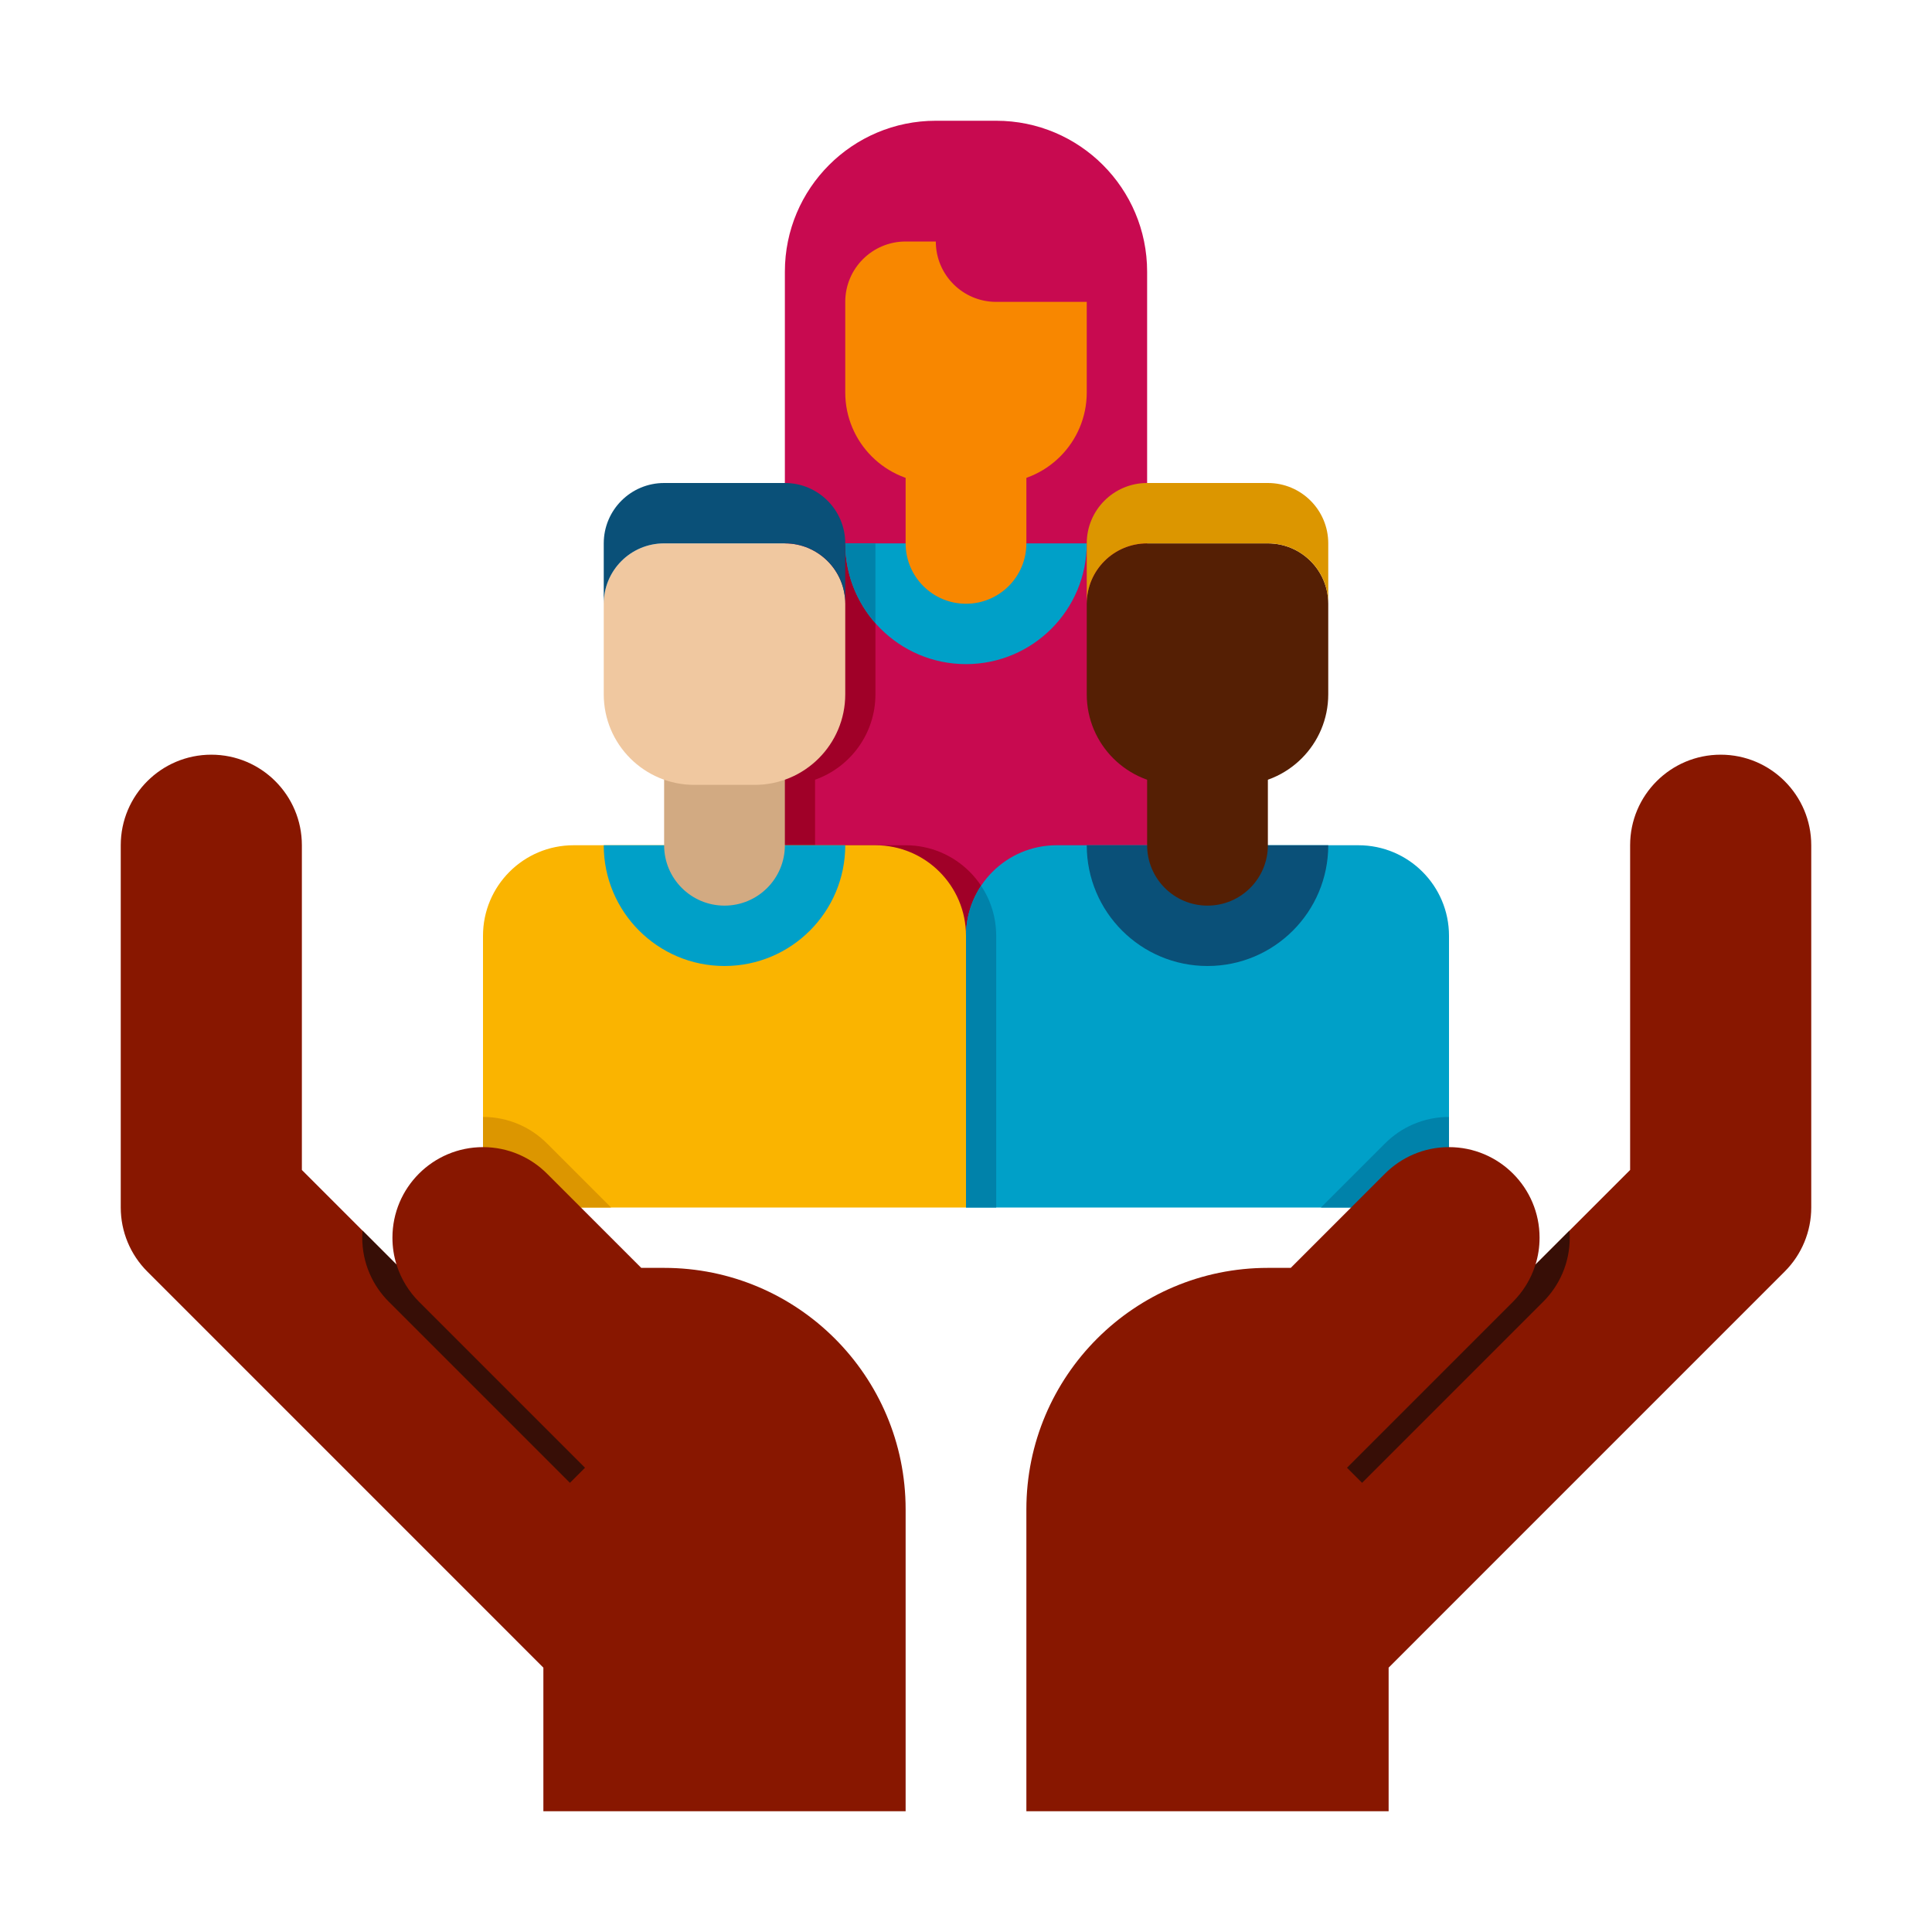 <?xml version="1.0" encoding="UTF-8" standalone="no"?>
<!-- Generator: Adobe Illustrator 24.0.0, SVG Export Plug-In . SVG Version: 6.00 Build 0)  -->

<svg
   version="1.1"
   x="0px"
   y="0px"
   viewBox="0 0 64 64"
   enable-background="new 0 0 64 64"
   xml:space="preserve"
   id="svg1526"
   sodipodi:docname="reshot-icon-support-QN6HZRE4SD.svg"
   inkscape:version="1.2.2 (732a01da63, 2022-12-09)"
   xmlns:inkscape="http://www.inkscape.org/namespaces/inkscape"
   xmlns:sodipodi="http://sodipodi.sourceforge.net/DTD/sodipodi-0.dtd"
   xmlns="http://www.w3.org/2000/svg"
   xmlns:svg="http://www.w3.org/2000/svg"><defs
   id="defs1530" /><sodipodi:namedview
   id="namedview1528"
   pagecolor="#ffffff"
   bordercolor="#000000"
   borderopacity="0.25"
   inkscape:showpageshadow="2"
   inkscape:pageopacity="0.0"
   inkscape:pagecheckerboard="0"
   inkscape:deskcolor="#d1d1d1"
   showgrid="false"
   inkscape:zoom="13.078125"
   inkscape:cx="32.038232"
   inkscape:cy="32.038232"
   inkscape:window-width="1920"
   inkscape:window-height="1017"
   inkscape:window-x="1912"
   inkscape:window-y="-8"
   inkscape:window-maximized="1"
   inkscape:current-layer="g1493" />
<g
   id="Captions">
</g>
<g
   id="Icons">
	<g
   id="g1523">
		<g
   id="g1505">
			<g
   id="g1447">
				<g
   id="g1421">
					<path
   fill="#C80A50"
   d="M33,4h-2c-2.761,0-5,2.239-5,5v12c0,0.552,0.448,1,1,1h10c0.552,0,1-0.448,1-1V9       C38,6.239,35.761,4,33,4z"
   id="path1419" />
				</g>
				<g
   id="g1425">
					<path
   fill="#C80A50"
   d="M40,32H24V22c0-2.209,1.791-4,4-4h8c2.209,0,4,1.791,4,4V32z"
   id="path1423" />
				</g>
				<g
   id="g1429">
					<path
   fill="#A00028"
   d="M29,23v-5h-1c-2.209,0-4,1.791-4,4v10h9v-1c0-1.657-1.343-3-3-3h-3v-2.171       C28.165,25.417,29,24.306,29,23z"
   id="path1427" />
				</g>
				<g
   id="g1433">
					<path
   fill="#00A0C8"
   d="M28,18c0,2.209,1.791,4,4,4s4-1.791,4-4H28z"
   id="path1431" />
				</g>
				<g
   id="g1437">
					<path
   fill="#0082AA"
   d="M29,20.645V18h-1C28,19.014,28.378,19.94,29,20.645z"
   id="path1435" />
				</g>
				<g
   id="g1441">
					<path
   fill="#D2AA82"
   d="M32,20L32,20c-1.105,0-2-0.895-2-2v-3h4v3C34,19.105,33.105,20,32,20z"
   id="path1439"
   style="fill:#f88700;fill-opacity:1" />
				</g>
				<g
   id="g1445"
   style="fill:#f88700;fill-opacity:1">
					<path
   fill="#F0C8A0"
   d="M33,16h-2c-1.657,0-3-1.343-3-3v-3c0-1.105,0.895-2,2-2h1v0c0,1.105,0.895,2,2,2h3v3       C36,14.657,34.657,16,33,16z"
   id="path1443"
   style="fill:#f88700;fill-opacity:1" />
				</g>
			</g>
			<g
   id="g1469">
				<g
   id="g1451">
					<path
   fill="#FAB400"
   d="M32,40H16v-9c0-1.657,1.343-3,3-3h10c1.657,0,3,1.343,3,3V40z"
   id="path1449" />
				</g>
				<g
   id="g1455">
					<path
   fill="#00A0C8"
   d="M20,28c0,2.209,1.791,4,4,4s4-1.791,4-4H20z"
   id="path1453" />
				</g>
				<g
   id="g1459">
					<path
   fill="#D2AA82"
   d="M24,30L24,30c-1.105,0-2-0.895-2-2v-3h4v3C26,29.105,25.105,30,24,30z"
   id="path1457" />
				</g>
				<g
   id="g1463">
					<path
   fill="#F0C8A0"
   d="M25,26h-2c-1.657,0-3-1.343-3-3v-3c0-1.105,0.895-2,2-2h4c1.105,0,2,0.895,2,2v3       C28,24.657,26.657,26,25,26z"
   id="path1461" />
				</g>
				<g
   id="g1467">
					<path
   fill="#0A5078"
   d="M26,18h-4c-1.105,0-2,0.895-2,2v0v-2c0-1.105,0.895-2,2-2h4c1.105,0,2,0.895,2,2v2v0       C28,18.895,27.105,18,26,18z"
   id="path1465" />
				</g>
			</g>
			<g
   id="g1503">
				<g
   id="g1473">
					<path
   fill="#00A0C8"
   d="M48,40H32v-9c0-1.657,1.343-3,3-3h10c1.657,0,3,1.343,3,3V40z"
   id="path1471" />
				</g>
				<g
   id="g1477">
					<path
   fill="#DC9600"
   d="M20.242,40l-2.111-2.111C17.588,37.34,16.834,37,16,37v3H20.242z"
   id="path1475" />
				</g>
				<g
   id="g1481">
					<path
   fill="#0082AA"
   d="M43.758,40H48v-3c-0.834,0-1.588,0.34-2.131,0.889L43.758,40z"
   id="path1479" />
				</g>
				<g
   id="g1485">
					<path
   fill="#0A5078"
   d="M36,28c0,2.209,1.791,4,4,4s4-1.791,4-4H36z"
   id="path1483" />
				</g>
				<g
   id="g1489">
					<path
   fill="#0082AA"
   d="M32.5,29.342C32.184,29.817,32,30.387,32,31v9h1v-9C33,30.387,32.816,29.817,32.5,29.342z"
   id="path1487" />
				</g>
				<g
   id="g1493">
					<path
   fill="#D2AA82"
   d="M40,30L40,30c-1.105,0-2-0.895-2-2v-3h4v3C42,29.105,41.105,30,40,30z"
   id="path1491"
   style="fill:#551f04;fill-opacity:1" />
				</g>
				<g
   id="g1497"
   style="fill:#551f04;fill-opacity:1">
					<path
   fill="#F0C8A0"
   d="M41,26h-2c-1.657,0-3-1.343-3-3v-3c0-1.105,0.895-2,2-2h4c1.105,0,2,0.895,2,2v3       C44,24.657,42.657,26,41,26z"
   id="path1495"
   style="fill:#551f04;fill-opacity:1" />
				</g>
				<g
   id="g1501">
					<path
   fill="#DC9600"
   d="M42,18h-4c-1.105,0-2,0.895-2,2v0v-2c0-1.105,0.895-2,2-2h4c1.105,0,2,0.895,2,2v2v0       C44,18.895,43.105,18,42,18z"
   id="path1499" />
				</g>
			</g>
		</g>
		<g
   id="g1509"
   style="fill:#881700;fill-opacity:1">
			<path
   fill="#F0C8A0"
   d="M57,25c-1.657,0-3,1.343-3,3v10.757l-3.135,3.135C50.953,41.611,51,41.311,51,41c0-1.657-1.343-3-3-3     c-0.834,0-1.588,0.34-2.131,0.889L42.758,42H42c-4.418,0-8,3.582-8,8v10h12v-4.757l13.121-13.122C59.684,41.559,60,40.795,60,40     V28C60,26.343,58.657,25,57,25z"
   id="path1507"
   style="fill:#881700;fill-opacity:1" />
		</g>
		<g
   id="g1513"
   style="fill:#370e06;fill-opacity:1">
			<path
   fill="#D2AA82"
   d="M51.99,40.767l-1.125,1.125c-0.148,0.474-0.41,0.898-0.754,1.239l-5.49,5.49l0.5,0.5l5.99-5.99     C51.66,42.588,52,41.834,52,41C52,40.922,51.996,40.844,51.99,40.767z"
   id="path1511"
   style="fill:#370e06;fill-opacity:1" />
		</g>
		<g
   id="g1517"
   style="fill:#881700;fill-opacity:1">
			<path
   fill="#F0C8A0"
   d="M7,25c1.657,0,3,1.343,3,3v10.757l3.135,3.135C13.047,41.611,13,41.311,13,41c0-1.657,1.343-3,3-3     c0.834,0,1.588,0.34,2.131,0.889L21.242,42H22c4.418,0,8,3.582,8,8v10H18v-4.757L4.879,42.121C4.316,41.559,4,40.795,4,40V28     C4,26.343,5.343,25,7,25z"
   id="path1515"
   style="fill:#881700;fill-opacity:1" />
		</g>
		<g
   id="g1521"
   style="fill:#370e06;fill-opacity:1">
			<path
   fill="#D2AA82"
   d="M12.01,40.767l1.125,1.125c0.148,0.474,0.41,0.898,0.754,1.239l5.49,5.49l-0.5,0.5l-5.99-5.99     C12.34,42.588,12,41.834,12,41C12,40.922,12.004,40.844,12.01,40.767z"
   id="path1519"
   style="fill:#370e06;fill-opacity:1" />
		</g>
	</g>
</g>
</svg>

